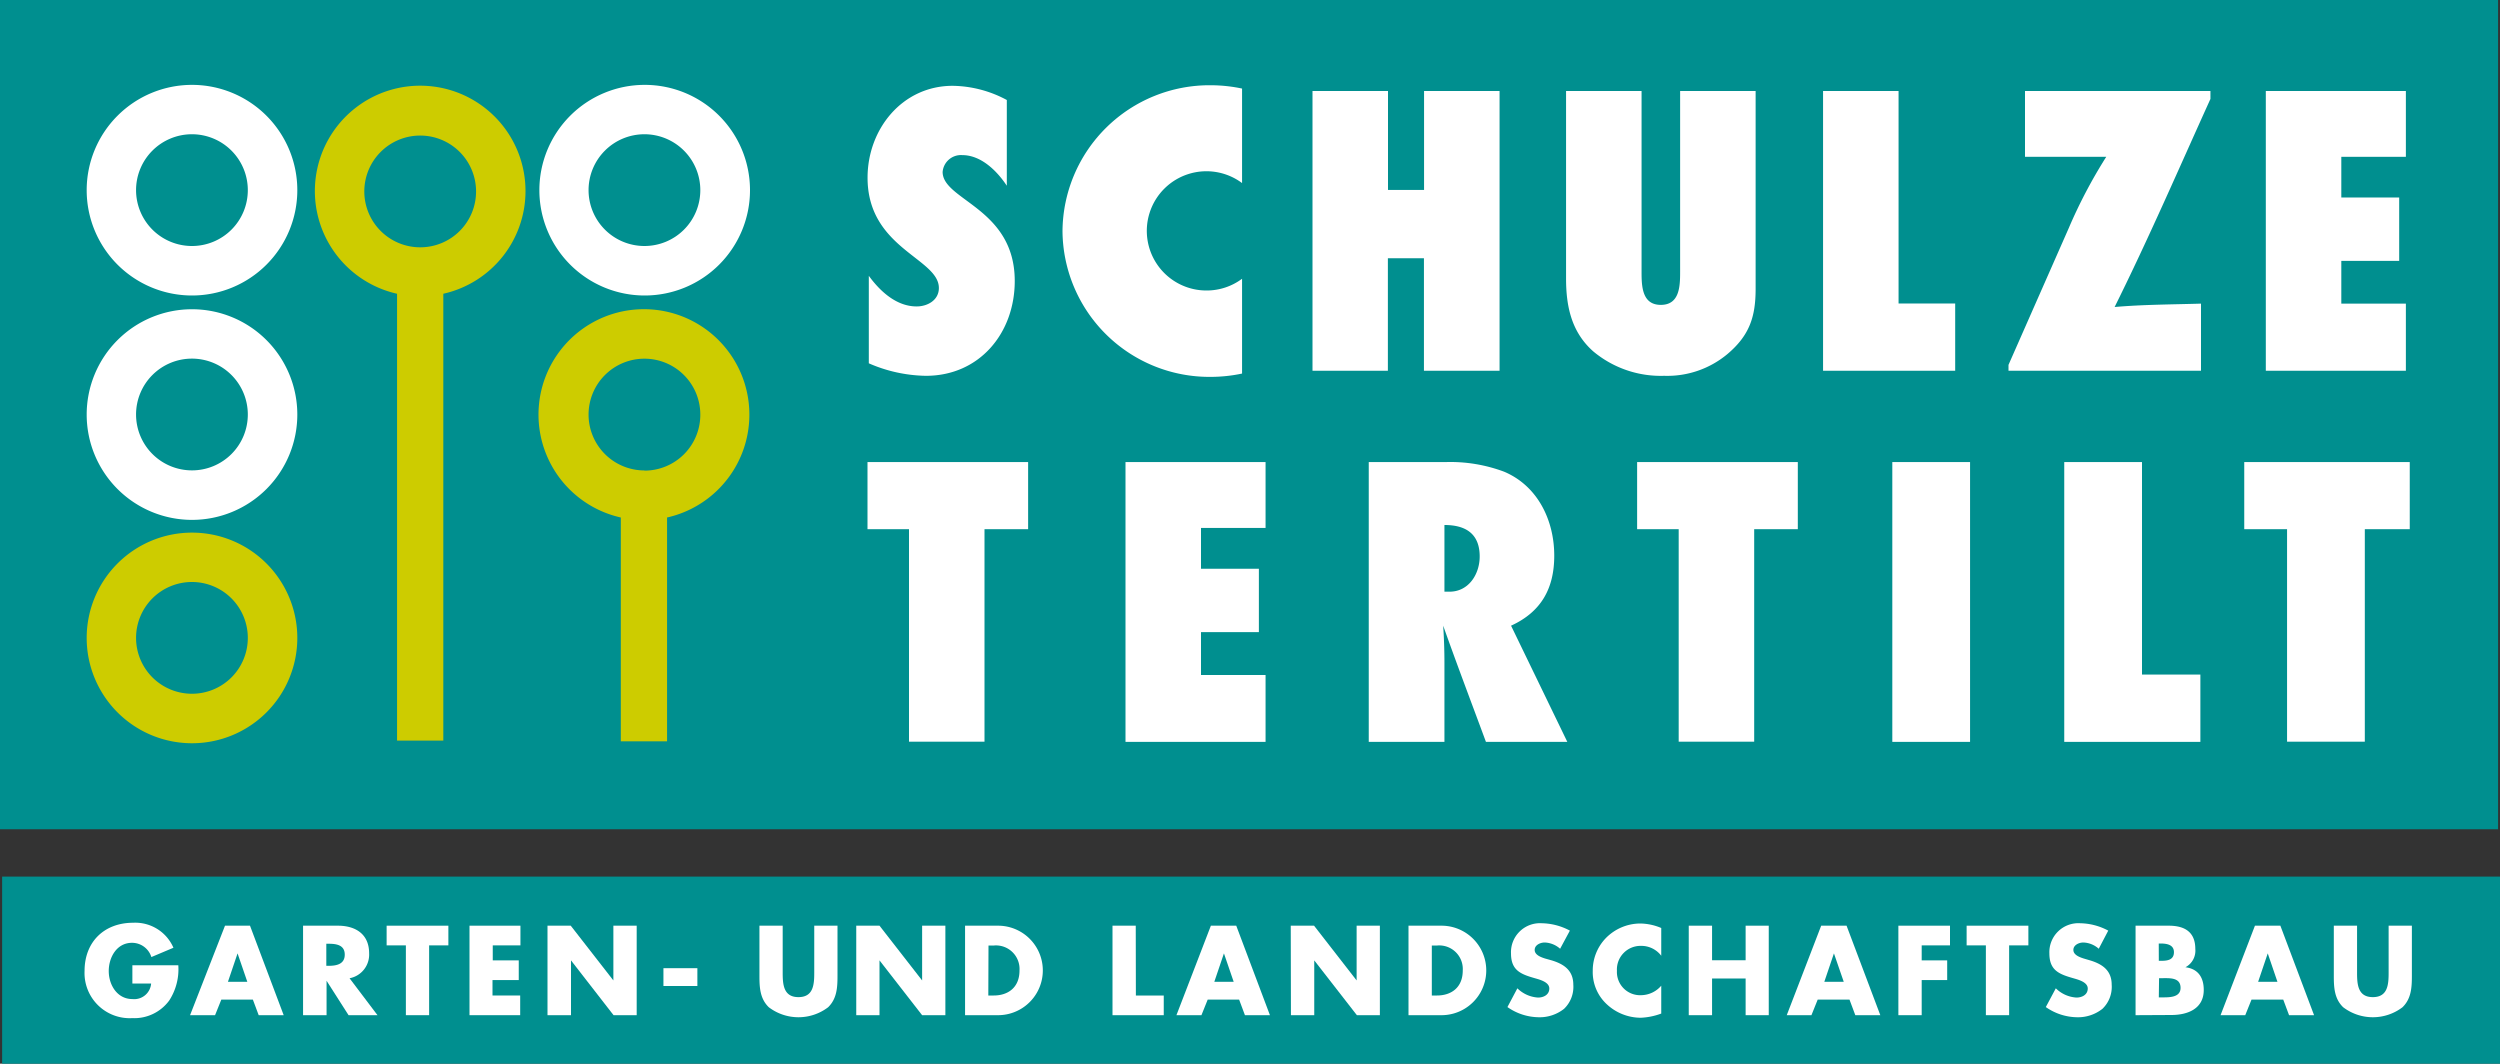 <svg xmlns="http://www.w3.org/2000/svg" viewBox="0 0 400 170.19"><rect x="0" y="0" width="400" height="170.19" fill="#333333" stroke="none"/><rect x="0.34" y="140.26" width="399.66" height="29.93" style="fill:#008f8f"/><path d="M28.53,154.44a9.2,9.2,0,0,1-1.46,5.65,6.93,6.93,0,0,1-5.91,2.81,7.23,7.23,0,0,1-7.63-7.55c0-4.66,3.15-7.71,7.77-7.71a6.65,6.65,0,0,1,6.45,4l-3.53,1.49a3.24,3.24,0,0,0-3.1-2.28c-2.45,0-3.72,2.33-3.72,4.52s1.33,4.48,3.78,4.48a2.71,2.71,0,0,0,3-2.49h-3v-2.92Z" style="fill:#fff"/><path d="M35.41,159.94l-1,2.49h-4L36,148.11H40l5.39,14.32h-4l-.93-2.49Zm2.6-7.4h0l-1.54,4.55h3.1Z" style="fill:#fff"/><path d="M60.4,162.43H55.77l-3.52-5.51h0v5.51H48.49V148.11h5.57c2.83,0,5,1.35,5,4.41a3.85,3.85,0,0,1-3.13,4Zm-8.19-7.9h.37c1.21,0,2.58-.23,2.58-1.79S53.79,151,52.58,151h-.37Z" style="fill:#fff"/><path d="M68.66,162.43H64.94V151.26H61.86v-3.15h9.88v3.15H68.66Z" style="fill:#fff"/><path d="M78.84,151.26v2.4H83v3.15h-4.2v2.47h4.43v3.15H75.12V148.11h8.15v3.15Z" style="fill:#fff"/><path d="M87.6,148.11h3.72l6.82,8.76h0v-8.76h3.73v14.32H98.17l-6.81-8.77h0v8.77H87.6Z" style="fill:#fff"/><path d="M111.58,154.91v2.85h-5.43v-2.85Z" style="fill:#fff"/><path d="M134,148.11v8c0,1.84-.08,3.67-1.5,5.05a7.84,7.84,0,0,1-9.49,0c-1.43-1.38-1.5-3.21-1.5-5.05v-8h3.72v7.54c0,1.86.13,3.89,2.52,3.89s2.53-2,2.53-3.89v-7.54Z" style="fill:#fff"/><path d="M137,148.11h3.72l6.82,8.76h0v-8.76h3.72v14.32h-3.72l-6.82-8.77h0v8.77H137Z" style="fill:#fff"/><path d="M154.41,148.11h5.28a7.16,7.16,0,1,1,0,14.32h-5.28Zm3.72,11.17H159c2.22,0,4.12-1.22,4.12-4a3.77,3.77,0,0,0-4.08-4h-.88Z" style="fill:#fff"/><path d="M181.74,159.28h4.46v3.15H178V148.11h3.72Z" style="fill:#fff"/><path d="M193.23,159.94l-1,2.49h-4l5.51-14.32h4.06l5.39,14.32h-4l-.93-2.49Zm2.6-7.4h0l-1.54,4.55h3.1Z" style="fill:#fff"/><path d="M206.52,148.11h3.73l6.81,8.76h0v-8.76h3.72v14.32H217.1l-6.82-8.77h0v8.77h-3.73Z" style="fill:#fff"/><path d="M225.36,148.11h5.28a7.16,7.16,0,1,1,0,14.32h-5.28Zm3.73,11.17h.83c2.22,0,4.12-1.22,4.12-4a3.77,3.77,0,0,0-4.08-4h-.87Z" style="fill:#fff"/><path d="M249.62,151.8a3.94,3.94,0,0,0-2.47-1c-.69,0-1.6.39-1.6,1.19s1,1.16,1.65,1.37l1,.28c2,.59,3.53,1.6,3.53,3.92a4.86,4.86,0,0,1-1.48,3.85,6.28,6.28,0,0,1-4.06,1.35,8.87,8.87,0,0,1-5-1.63l1.59-3a5.15,5.15,0,0,0,3.31,1.48c.87,0,1.8-.44,1.8-1.45s-1.46-1.4-2.26-1.63c-2.33-.66-3.87-1.27-3.87-4a4.64,4.64,0,0,1,4.94-4.81,9.85,9.85,0,0,1,4.48,1.18Z" style="fill:#fff"/><path d="M265.8,152.92a4,4,0,0,0-3.27-1.58,3.78,3.78,0,0,0-3.82,4,3.71,3.71,0,0,0,3.88,3.89,4.3,4.3,0,0,0,3.21-1.52v4.46a10.6,10.6,0,0,1-3.29.67,8,8,0,0,1-5.37-2.11,7,7,0,0,1-2.3-5.41,7.46,7.46,0,0,1,2.11-5.24,7.75,7.75,0,0,1,5.45-2.32,8.9,8.9,0,0,1,3.4.72Z" style="fill:#fff"/><path d="M279.3,153.64v-5.53H283v14.32H279.3v-5.87h-5.37v5.87H270.2V148.11h3.73v5.53Z" style="fill:#fff"/><path d="M290.83,159.94l-1,2.49h-3.95l5.51-14.32h4.06l5.4,14.32h-4l-.93-2.49Zm2.6-7.4h0l-1.54,4.55H295Z" style="fill:#fff"/><path d="M307.47,151.26v2.4h4.08v3.15h-4.08v5.62h-3.73V148.11H312v3.15Z" style="fill:#fff"/><path d="M321.46,162.43h-3.72V151.26h-3.08v-3.15h9.88v3.15h-3.08Z" style="fill:#fff"/><path d="M335.8,151.8a3.91,3.91,0,0,0-2.47-1c-.68,0-1.59.39-1.59,1.19s1,1.16,1.65,1.37l.95.28c2,.59,3.53,1.6,3.53,3.92a4.86,4.86,0,0,1-1.48,3.85,6.28,6.28,0,0,1-4.06,1.35,8.9,8.9,0,0,1-5-1.63l1.6-3a5.13,5.13,0,0,0,3.3,1.48c.88,0,1.81-.44,1.81-1.45s-1.47-1.4-2.26-1.63c-2.34-.66-3.88-1.27-3.88-4a4.64,4.64,0,0,1,4.94-4.81,9.81,9.81,0,0,1,4.48,1.18Z" style="fill:#fff"/><path d="M341.69,162.43V148.11H347c2.54,0,4.25,1,4.25,3.72a3,3,0,0,1-1.58,2.93v0c2.05.26,2.93,1.65,2.93,3.64,0,3-2.57,4-5.19,4Zm3.72-8.7h.42c1,0,2-.17,2-1.38s-1.16-1.39-2.16-1.39h-.27Zm0,5.85h.48c1.1,0,3,.06,3-1.52,0-1.73-1.84-1.55-3.06-1.55h-.38Z" style="fill:#fff"/><path d="M360.24,159.94l-1,2.49h-3.95l5.5-14.32h4.07l5.39,14.32h-4l-.93-2.49Zm2.6-7.4h0l-1.54,4.55h3.09Z" style="fill:#fff"/><path d="M385.9,148.11v8c0,1.84-.08,3.67-1.5,5.05a7.84,7.84,0,0,1-9.49,0c-1.43-1.38-1.5-3.21-1.5-5.05v-8h3.72v7.54c0,1.86.13,3.89,2.52,3.89s2.53-2,2.53-3.89v-7.54Z" style="fill:#fff"/><rect width="399.69" height="132.68" style="fill:#008f8f"/><path d="M30.72,13.58A16.85,16.85,0,1,0,47.57,30.42,16.85,16.85,0,0,0,30.72,13.58Zm0,25.78a8.94,8.94,0,1,1,8.93-8.94A8.93,8.93,0,0,1,30.72,39.36Z" style="fill:#fff"/><path d="M103.11,13.58A16.85,16.85,0,1,0,120,30.42,16.84,16.84,0,0,0,103.11,13.58Zm0,25.78a8.94,8.94,0,1,1,8.94-8.94A8.93,8.93,0,0,1,103.11,39.36Z" style="fill:#fff"/><path d="M30.72,49.48A16.85,16.85,0,1,0,47.57,66.32,16.85,16.85,0,0,0,30.72,49.48Zm0,25.78a8.94,8.94,0,1,1,8.93-8.94A8.93,8.93,0,0,1,30.72,75.26Z" style="fill:#fff"/><path d="M30.72,85.22a16.85,16.85,0,1,0,16.85,16.84A16.85,16.85,0,0,0,30.72,85.22Zm0,25.78a8.94,8.94,0,1,1,8.93-8.94A8.93,8.93,0,0,1,30.72,111Z" style="fill:#cdcc00"/><path d="M84.08,30.63A16.85,16.85,0,1,0,63.53,47V118.5h7.4V47A16.83,16.83,0,0,0,84.08,30.63ZM67.23,39.57a8.94,8.94,0,1,1,8.94-8.94A8.93,8.93,0,0,1,67.23,39.57Z" style="fill:#cdcc00"/><path d="M99.33,88v30.61h7.4v-30m0,0V82.8a16.87,16.87,0,1,0-7.4,0V88m3.78-12.73a8.94,8.94,0,1,1,8.94-8.94A8.93,8.93,0,0,1,103.11,75.3Z" style="fill:#cdcc00"/><path d="M148.14,60.13a23.63,23.63,0,0,1-9.13-2v-14c1.81,2.49,4.43,4.9,7.65,4.9,1.74,0,3.56-1,3.56-2.95,0-4.77-11.41-6.31-11.41-17.65,0-7.79,5.57-14.7,13.62-14.7A18.74,18.74,0,0,1,161.09,16V29.72c-1.55-2.35-4.1-4.9-7.12-4.9a2.94,2.94,0,0,0-3.15,2.69c0,4.56,11.54,5.77,11.54,17.45C162.36,53.28,156.73,60.13,148.14,60.13Z" style="fill:#fff"/><path d="M227.83,59.32v-18h-5.77v18H210V14.56h12.08V30.39h5.77V14.56h12.08V59.32Z" style="fill:#fff"/><path d="M276.4,56.64a15,15,0,0,1-10.13,3.49,16.86,16.86,0,0,1-11.34-3.9c-3.49-3.08-4.36-7.18-4.36-11.67v-30h12.08V43.48c0,2.28.06,5.3,3.08,5.3s3.09-3,3.09-5.3V14.56H280.9V46.23C280.9,50.73,279.89,53.68,276.4,56.64Z" style="fill:#fff"/><path d="M291.69,59.32V14.56h12.08v34h9.06V59.32Z" style="fill:#fff"/><path d="M338.34,49.12c4.63-.4,9.19-.4,13.82-.54V59.32h-30.8v-.94L331,36.5a80.24,80.24,0,0,1,6-11.41H324V14.56h29.67v1.27C348.61,27,343.77,38.18,338.34,49.12Z" style="fill:#fff"/><path d="M362.53,59.32V14.56h22.41V25.09H374.61V31.6h9.26V41.74h-9.26v6.84h10.33V59.32Z" style="fill:#fff"/><path d="M157.52,84.67v34H145.44v-34H138.8V73.93h25.7V84.67Z" style="fill:#fff"/><path d="M180.08,118.7V73.93h22.41V84.47H192.16V91h9.26v10.14h-9.26V108h10.33V118.7Z" style="fill:#fff"/><path d="M237.75,118.7c-2.28-6.17-4.63-12.35-6.84-18.59.13,2,.2,4,.2,5.91V118.7H219V73.93h12.35a24.54,24.54,0,0,1,9.33,1.55c5.37,2.28,8,7.78,8,13.42,0,5.24-2.08,9-6.91,11.21l9,18.59ZM231.11,84V94.67h.81c3.08,0,4.83-2.82,4.83-5.63C236.75,85.41,234.53,84,231.11,84Z" style="fill:#fff"/><path d="M280.67,84.67v34H268.59v-34h-6.65V73.93h25.71V84.67Z" style="fill:#fff"/><path d="M302.77,118.7V73.93h12.44V118.7Z" style="fill:#fff"/><path d="M330.28,118.7V73.93h12.44v34h9.34V118.7Z" style="fill:#fff"/><path d="M378.37,84.67v34H365.93v-34h-6.85V73.93h26.48V84.67Z" style="fill:#fff"/><path d="M193.09,46.48a9.54,9.54,0,1,1,5.64-17.19V14.17a24.31,24.31,0,0,0-5-.53A23.52,23.52,0,0,0,170,37a23.51,23.51,0,0,0,23.73,23.3,24.31,24.31,0,0,0,5-.53V44.6A9.46,9.46,0,0,1,193.09,46.48Z" style="fill:#fff"/></svg>